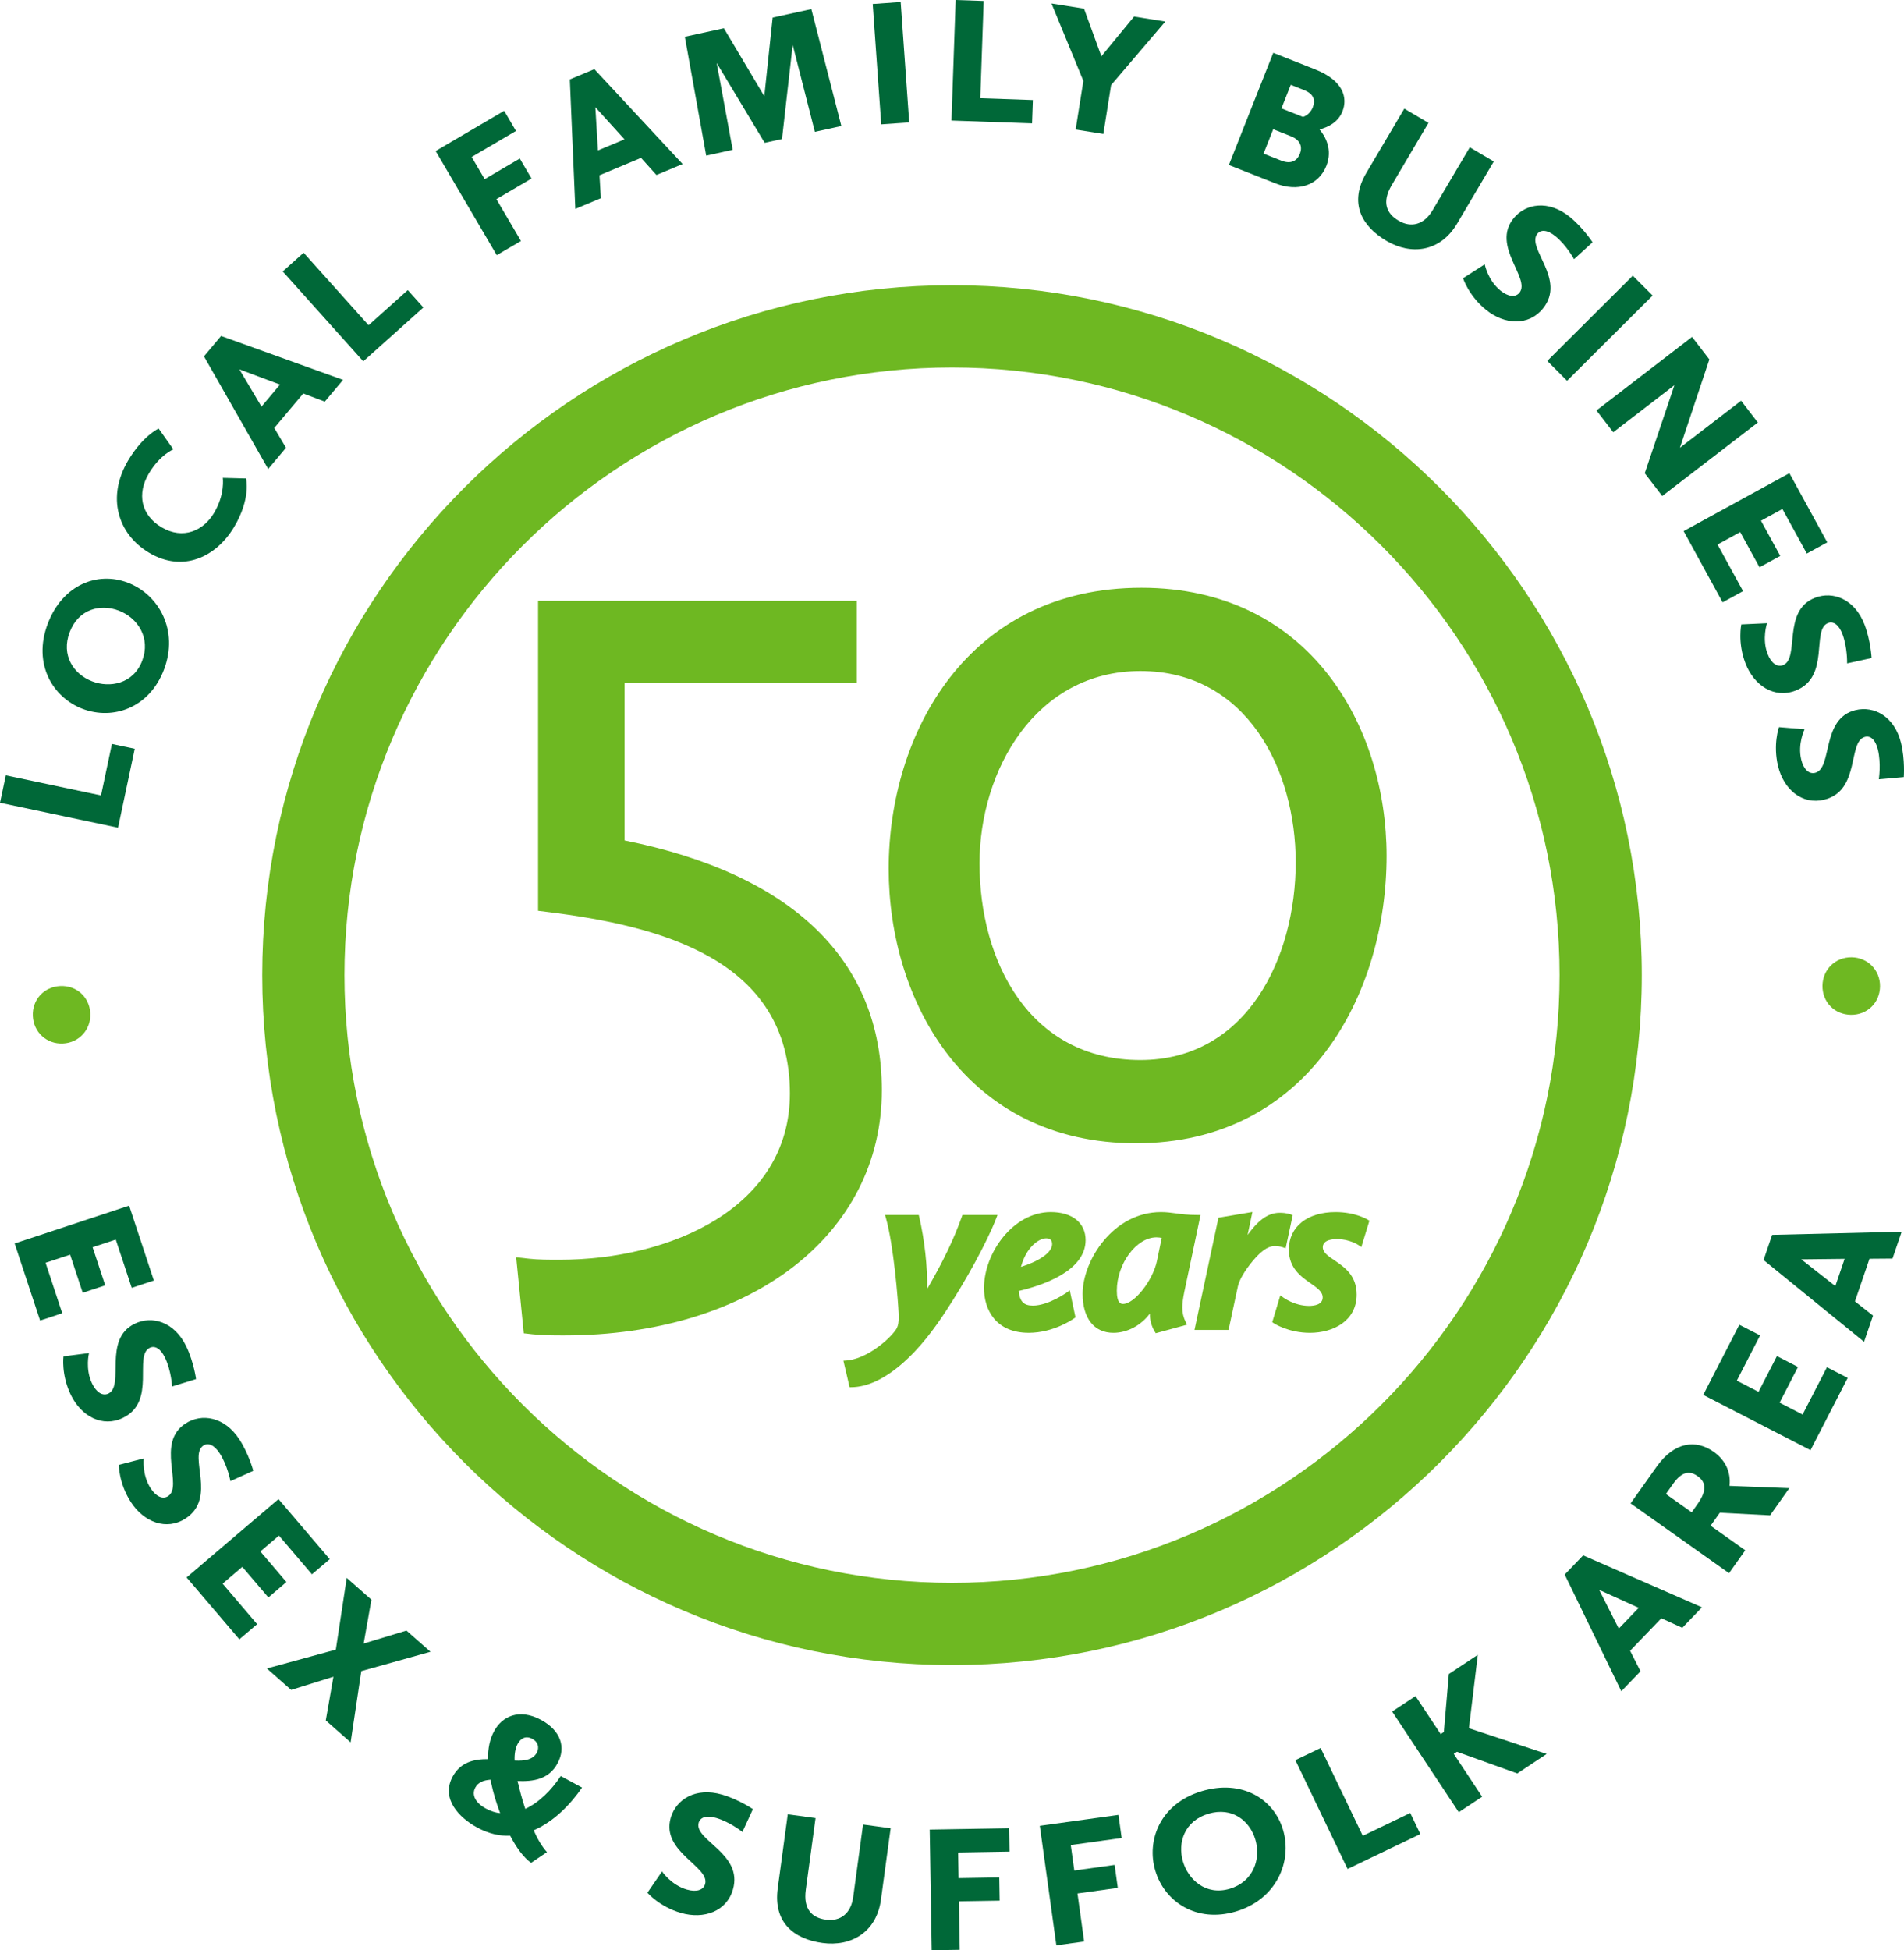 <?xml version="1.0" encoding="utf-8"?>
<!-- Generator: Adobe Illustrator 26.0.1, SVG Export Plug-In . SVG Version: 6.00 Build 0)  -->
<svg version="1.1" id="Layer_1" xmlns="http://www.w3.org/2000/svg" xmlns:xlink="http://www.w3.org/1999/xlink" x="0px" y="0px"
	 width="115.757px" height="118.552px" viewBox="0 0 115.757 118.552" style="enable-background:new 0 0 115.757 118.552;"
	 xml:space="preserve">
<style type="text/css">
	.st0{fill:#6EB822;}
	.st1{fill:#006838;}
</style>
<g>
	<g>
		<g>
			<path class="st0" d="M3.828,63.432c-0.989,0.048-1.784-0.685-1.832-1.662c-0.049-1,0.673-1.784,1.662-1.832S5.441,60.6,5.49,61.6
				C5.538,62.578,4.817,63.384,3.828,63.432z"/>
		</g>
		<g>
			<path class="st1" d="M0,48.797l0.353-1.667l5.788,1.223l0.662-3.13l1.388,0.293l-1.014,4.798L0,48.797z"/>
		</g>
		<g>
			<path class="st1" d="M2.906,37.904c0.902-2.362,3.019-3.189,4.867-2.483c1.879,0.718,3.108,2.893,2.194,5.286
				c-0.894,2.341-3.108,3.084-4.956,2.379C3.245,42.41,1.958,40.389,2.906,37.904z M8.644,40.166
				c0.529-1.386-0.264-2.607-1.424-3.05c-1.109-0.423-2.441-0.108-2.983,1.309c-0.537,1.407,0.234,2.561,1.375,2.996
				C6.659,41.82,8.099,41.593,8.644,40.166z"/>
		</g>
		<g>
			<path class="st1" d="M7.801,27.973c0.892-1.493,1.843-1.924,1.843-1.924l0.896,1.267c0,0-0.803,0.314-1.486,1.458
				C8.32,30,8.558,31.296,9.805,32.042c1.341,0.802,2.577,0.194,3.203-0.854c0.689-1.152,0.536-2.141,0.536-2.141l1.414,0.037
				c0,0,0.313,1.213-0.726,2.951c-1.095,1.833-3.117,2.791-5.176,1.56C7.148,32.454,6.469,30.202,7.801,27.973z"/>
		</g>
		<g>
			<path class="st1" d="M12.4,21.661l1.041-1.238l7.416,2.669l-1.112,1.322l-1.308-0.496l-1.763,2.097l0.713,1.204l-1.083,1.289
				L12.4,21.661z M15.897,24.716l1.125-1.339l-2.47-0.926L15.897,24.716z"/>
		</g>
		<g>
			<path class="st1" d="M17.189,16.5l1.27-1.138l3.949,4.408l2.384-2.136l0.947,1.057l-3.654,3.273L17.189,16.5z"/>
		</g>
		<g>
			<path class="st1" d="M26.485,9.18l4.167-2.445l0.718,1.225l-2.695,1.582l0.791,1.348l2.135-1.253l0.713,1.215l-2.135,1.253
				l1.493,2.544L30.2,15.51L26.485,9.18z"/>
		</g>
		<g>
			<path class="st1" d="M34.643,4.828l1.491-0.624l5.367,5.767l-1.593,0.666l-0.935-1.04l-2.526,1.056l0.083,1.396l-1.552,0.649
				L34.643,4.828z M36.352,9.144l1.614-0.674l-1.771-1.954L36.352,9.144z"/>
		</g>
		<g>
			<path class="st1" d="M41.635,2.235l2.374-0.519l2.458,4.134l0.507-4.782l2.353-0.515l1.825,7.108l-1.611,0.353l-1.348-5.288
				l-0.65,5.725l-1.053,0.23l-2.919-4.854l0.975,5.28l-1.611,0.353L41.635,2.235z"/>
		</g>
		<g>
			<path class="st1" d="M53.057,0.243l1.701-0.121l0.519,7.317L53.576,7.56L53.057,0.243z"/>
		</g>
		<g>
			<path class="st1" d="M58.101,0l1.703,0.059L59.598,5.97l3.197,0.111l-0.05,1.417l-4.899-0.17L58.101,0z"/>
		</g>
		<g>
			<path class="st1" d="M65.865,4.919l-1.938-4.707l1.978,0.313l1.055,2.896l1.987-2.414l1.901,0.302l-3.298,3.865L67.08,8.142
				l-1.684-0.268L65.865,4.919z"/>
		</g>
		<g>
			<path class="st1" d="M77.41,3.211l2.546,1.007c1.759,0.695,1.975,1.762,1.663,2.549c-0.274,0.695-0.917,0.974-1.394,1.104
				c0.347,0.409,0.807,1.218,0.414,2.209c-0.477,1.206-1.745,1.603-3.115,1.061l-2.812-1.112L77.41,3.211z M77.893,9.763
				c0.594,0.235,0.96,0.025,1.138-0.425c0.162-0.409,0.032-0.827-0.551-1.058l-1.073-0.424l-0.587,1.482L77.893,9.763z
				 M77.907,6.588l1.309,0.518c0,0,0.406-0.1,0.596-0.58c0.154-0.389,0.113-0.795-0.53-1.049l-0.808-0.32L77.907,6.588z"/>
		</g>
		<g>
			<path class="st1" d="M85.378,6.603l1.469,0.868l-2.239,3.79c-0.616,1.042-0.304,1.726,0.416,2.151
				c0.786,0.465,1.562,0.233,2.072-0.629l2.263-3.828l1.459,0.862l-2.229,3.771c-1.025,1.734-2.796,1.94-4.303,1.05
				c-1.488-0.879-2.302-2.293-1.215-4.132L85.378,6.603z"/>
		</g>
		<g>
			<path class="st1" d="M90.266,16.069c0,0,0.188,0.973,0.958,1.595c0.47,0.38,0.912,0.427,1.154,0.128
				c0.698-0.863-1.722-2.834-0.359-4.518c0.739-0.914,2.131-1.131,3.412-0.095c0.82,0.664,1.391,1.549,1.391,1.549l-1.126,1.026
				c0,0-0.457-0.851-1.141-1.403c-0.479-0.387-0.872-0.408-1.086-0.144c-0.698,0.863,1.776,2.767,0.339,4.544
				c-0.871,1.077-2.333,0.997-3.461,0.084c-1.06-0.857-1.398-1.923-1.398-1.923L90.266,16.069z"/>
		</g>
		<g>
			<path class="st1" d="M99.27,16.758l1.204,1.208l-5.201,5.181l-1.203-1.208L99.27,16.758z"/>
		</g>
		<g>
			<path class="st1" d="M102.872,20.48l1.052,1.368l-1.791,5.37l3.721-2.86l1.018,1.325l-5.812,4.468l-1.064-1.385l1.804-5.352
				l-3.72,2.86l-1.019-1.325L102.872,20.48z"/>
		</g>
		<g>
			<path class="st1" d="M108.79,28.763l2.302,4.205l-1.243,0.681l-1.484-2.71l-1.302,0.713l1.172,2.141l-1.263,0.691l-1.172-2.141
				l-1.379,0.755l1.552,2.835l-1.244,0.681l-2.37-4.33L108.79,28.763z"/>
		</g>
		<g>
			<path class="st1" d="M107.431,37.883c0,0-0.323,0.938,0.032,1.862c0.218,0.565,0.578,0.827,0.938,0.689
				c1.037-0.399-0.075-3.32,1.948-4.098c1.099-0.423,2.414,0.084,3.007,1.625c0.379,0.986,0.431,2.039,0.431,2.039l-1.489,0.326
				c0,0,0.028-0.966-0.287-1.788c-0.222-0.575-0.552-0.79-0.87-0.667c-1.037,0.399,0.157,3.288-1.979,4.11
				c-1.294,0.498-2.521-0.303-3.043-1.658c-0.49-1.273-0.251-2.368-0.251-2.368L107.431,37.883z"/>
		</g>
		<g>
			<path class="st1" d="M109.715,44.328c0,0-0.439,0.889-0.205,1.85c0.144,0.587,0.468,0.893,0.841,0.802
				c1.079-0.264,0.349-3.3,2.453-3.813c1.143-0.279,2.382,0.391,2.773,1.994c0.25,1.025,0.167,2.076,0.167,2.076l-1.518,0.133
				c0,0,0.151-0.954-0.057-1.808c-0.146-0.598-0.446-0.853-0.777-0.772c-1.079,0.264-0.264,3.279-2.485,3.821
				c-1.346,0.329-2.46-0.621-2.805-2.031c-0.323-1.325,0.053-2.378,0.053-2.378L109.715,44.328z"/>
		</g>
		<g>
			<path class="st0" d="M112.579,58.19c0.99,0.016,1.737,0.799,1.721,1.778c-0.017,1.001-0.788,1.736-1.778,1.72
				s-1.737-0.777-1.721-1.778C110.817,58.93,111.59,58.173,112.579,58.19z"/>
		</g>
	</g>
	<g>
		<g>
			<path class="st1" d="M7.851,73.287l1.503,4.551l-1.346,0.445L7.039,75.35l-1.409,0.465l0.766,2.317l-1.367,0.451l-0.766-2.316
				L2.77,76.76l1.014,3.068l-1.346,0.444l-1.548-4.686L7.851,73.287z"/>
		</g>
		<g>
			<path class="st1" d="M5.411,82.249c0,0-0.244,0.962,0.188,1.853c0.264,0.545,0.645,0.776,0.991,0.608
				c1-0.483-0.351-3.301,1.6-4.245c1.06-0.513,2.413-0.116,3.131,1.369c0.46,0.951,0.599,1.996,0.599,1.996l-1.458,0.448
				c0,0-0.051-0.965-0.435-1.757c-0.268-0.555-0.615-0.741-0.922-0.593c-1,0.483,0.43,3.263-1.63,4.259
				c-1.248,0.604-2.538-0.092-3.17-1.399C3.711,83.56,3.859,82.45,3.859,82.45L5.411,82.249z"/>
		</g>
		<g>
			<path class="st1" d="M8.74,88.652c0,0-0.122,0.985,0.418,1.816c0.33,0.507,0.737,0.689,1.06,0.479
				c0.932-0.605-0.762-3.233,1.057-4.415c0.988-0.642,2.38-0.417,3.28,0.968c0.576,0.886,0.844,1.906,0.844,1.906l-1.391,0.627
				c0,0-0.172-0.951-0.651-1.689c-0.336-0.518-0.704-0.659-0.99-0.474c-0.933,0.606,0.835,3.186-1.085,4.434
				c-1.163,0.755-2.531,0.226-3.322-0.993c-0.744-1.145-0.736-2.265-0.736-2.265L8.74,88.652z"/>
		</g>
		<g>
			<path class="st1" d="M16.932,91.125l3.114,3.652l-1.081,0.921l-2.006-2.354l-1.131,0.964l1.585,1.859l-1.097,0.936l-1.585-1.859
				l-1.198,1.021l2.1,2.463l-1.081,0.921l-3.207-3.762L16.932,91.125z"/>
		</g>
		<g>
			<path class="st1" d="M20.417,100.276l0.662-4.361l1.502,1.325l-0.472,2.665l2.602-0.787l1.461,1.288l-4.207,1.177l-0.648,4.329
				l-1.511-1.332l0.465-2.657l-2.57,0.802l-1.478-1.303L20.417,100.276z"/>
		</g>
		<g>
			<path class="st1" d="M29.67,106.932c-0.009-0.655,0.108-1.217,0.37-1.701c0.471-0.87,1.493-1.418,2.857-0.681
				c1.199,0.649,1.526,1.664,0.998,2.641c-0.534,0.987-1.488,1.109-2.432,1.073c0.013,0.069,0.025,0.139,0.053,0.204
				c0.082,0.356,0.222,0.907,0.419,1.489c0.834-0.386,1.592-1.14,2.156-1.997l1.296,0.701c-0.667,0.978-1.69,2.062-2.943,2.598
				c0.225,0.509,0.495,0.98,0.809,1.325l-0.966,0.652c-0.452-0.319-0.891-0.919-1.271-1.65c-0.641,0.029-1.31-0.121-1.997-0.492
				c-1.093-0.592-2.232-1.745-1.5-3.1C27.996,107.114,28.824,106.924,29.67,106.932z M30.406,110.218
				c-0.231-0.612-0.418-1.238-0.537-1.804c-0.008-0.054-0.044-0.174-0.037-0.232c-0.429,0.03-0.758,0.153-0.936,0.481
				c-0.241,0.445,0.009,0.931,0.647,1.276C29.824,110.091,30.121,110.19,30.406,110.218z M31.287,107.018
				c0.609,0.03,1.114-0.047,1.344-0.473c0.167-0.31,0.09-0.652-0.258-0.84c-0.416-0.226-0.723-0.028-0.901,0.3
				C31.331,106.267,31.27,106.61,31.287,107.018z"/>
		</g>
		<g>
			<path class="st1" d="M40.249,113.761c0,0,0.553,0.823,1.504,1.099c0.582,0.168,1.008,0.039,1.115-0.331
				c0.308-1.068-2.692-1.945-2.091-4.029c0.327-1.131,1.526-1.873,3.112-1.415c1.015,0.293,1.886,0.888,1.886,0.888l-0.64,1.385
				c0,0-0.753-0.607-1.599-0.852c-0.592-0.171-0.963-0.037-1.058,0.291c-0.308,1.068,2.716,1.86,2.082,4.061
				c-0.385,1.332-1.765,1.827-3.161,1.424c-1.311-0.378-2.039-1.229-2.039-1.229L40.249,113.761z"/>
		</g>
		<g>
			<path class="st1" d="M47.893,110.287l1.689,0.229l-0.592,4.357c-0.163,1.198,0.39,1.706,1.218,1.819
				c0.904,0.122,1.529-0.392,1.664-1.383l0.598-4.402l1.678,0.229l-0.589,4.336c-0.271,1.994-1.821,2.87-3.554,2.635
				c-1.71-0.232-3.008-1.218-2.721-3.332L47.893,110.287z"/>
		</g>
		<g>
			<path class="st1" d="M56.523,111.214l4.83-0.081l0.023,1.42l-3.125,0.052l0.026,1.562l2.475-0.041l0.023,1.408l-2.475,0.041
				l0.049,2.948l-1.705,0.028L56.523,111.214z"/>
		</g>
		<g>
			<path class="st1" d="M63.216,110.985l4.783-0.663l0.194,1.405l-3.094,0.429l0.215,1.547l2.451-0.34l0.193,1.395l-2.451,0.34
				l0.404,2.92l-1.688,0.234L63.216,110.985z"/>
		</g>
		<g>
			<path class="st1" d="M73.066,108.878c2.425-0.724,4.372,0.453,4.938,2.351c0.575,1.93-0.403,4.23-2.86,4.963
				c-2.404,0.717-4.343-0.588-4.908-2.486C69.694,111.892,70.515,109.638,73.066,108.878z M74.767,114.812
				c1.424-0.425,1.909-1.798,1.555-2.989c-0.34-1.139-1.401-2.005-2.856-1.571c-1.444,0.431-1.891,1.746-1.542,2.917
				C72.244,114.244,73.301,115.249,74.767,114.812z"/>
		</g>
		<g>
			<path class="st1" d="M78.754,106.994l1.537-0.737l2.562,5.336l2.886-1.386l0.614,1.279l-4.424,2.123L78.754,106.994z"/>
		</g>
		<g>
			<path class="st1" d="M84.637,104.04l1.422-0.941l1.53,2.312l0.192-0.128l0.304-3.525l1.761-1.166l-0.541,4.461l4.729,1.564
				l-1.788,1.185l-3.669-1.317l-0.193,0.128l1.726,2.604l-1.422,0.941L84.637,104.04z"/>
		</g>
		<g>
			<path class="st1" d="M95.13,95.712l1.121-1.166l7.224,3.158l-1.197,1.246l-1.272-0.582l-1.9,1.976l0.632,1.249l-1.167,1.214
				L95.13,95.712z M98.417,98.996l1.213-1.262l-2.403-1.09L98.417,98.996z"/>
		</g>
		<g>
			<path class="st1" d="M99.136,91.385l1.578-2.225c1.094-1.543,2.407-1.664,3.475-0.907c0.709,0.503,1.054,1.233,0.96,2.069
				l3.637,0.139l-1.171,1.651l-3.057-0.159l-0.56,0.79l2.108,1.495l-0.986,1.391L99.136,91.385z M103.199,91.436
				c0.655-0.925,0.458-1.388,0.001-1.713c-0.458-0.324-0.935-0.298-1.481,0.474l-0.439,0.619l1.57,1.113L103.199,91.436z"/>
		</g>
		<g>
			<path class="st1" d="M103.551,84.792l2.195-4.265l1.262,0.649l-1.415,2.749l1.32,0.68l1.118-2.172l1.281,0.66l-1.118,2.171
				l1.399,0.72l1.48-2.875l1.262,0.649l-2.262,4.392L103.551,84.792z"/>
		</g>
		<g>
			<path class="st1" d="M107.219,76.593l0.522-1.53l7.875-0.191l-0.558,1.634l-1.398,0.011l-0.885,2.591l1.099,0.864l-0.544,1.592
				L107.219,76.593z M111.582,78.176l0.565-1.654l-2.637,0.029L111.582,78.176z"/>
		</g>
	</g>
</g>
<g>
	<path class="st0" d="M37.971,51.087v-9.571h14.122v-4.996H32.712v18.845l0.57,0.07c6.863,0.85,14.741,2.872,14.741,11.036
		c0,6.944-7.257,10.106-14,10.106c-0.631,0-1.285,0-1.843-0.062l-0.798-0.088l0.462,4.621l0.522,0.058
		c0.63,0.071,1.315,0.071,1.92,0.071c11.379,0,19.327-6.13,19.327-14.905C53.612,58.385,48.207,53.142,37.971,51.087z"/>
	<path class="st0" d="M69.066,69.498c10.467,0,15.234-9.061,15.234-17.479c0-7.846-4.664-16.291-14.904-16.291
		c-10.558,0-15.367,8.855-15.367,17.083C54.029,60.848,58.735,69.498,69.066,69.498z M59.552,52.481
		c0-5.667,3.426-11.691,9.777-11.691c6.49,0,9.446,6.026,9.446,11.625c0,5.79-2.956,12.021-9.446,12.021
		C62.575,64.436,59.552,58.432,59.552,52.481z"/>
	<path class="st0" d="M60.645,73.855h-2.132l-0.035,0.101c-0.482,1.356-1.14,2.73-2.108,4.395c0.022-1.327-0.157-2.978-0.485-4.379
		l-0.027-0.116h-2.051l0.055,0.191c0.472,1.658,0.742,5.039,0.772,5.8c0.03,0.695-0.074,0.867-0.247,1.09
		c-0.542,0.686-1.811,1.686-2.935,1.766l-0.175,0.013l0.376,1.61l0.121-0.001c0.937-0.014,1.948-0.476,3.004-1.373
		c1.165-0.991,2.048-2.226,2.688-3.19c1.269-1.925,2.543-4.269,3.1-5.7L60.645,73.855z"/>
	<path class="st0" d="M64.852,78.571c-0.011,0.008-1.118,0.794-2.057,0.794c-0.554,0-0.802-0.252-0.856-0.892
		c1.317-0.304,4.062-1.169,4.062-3.087c0-1.054-0.812-1.708-2.119-1.708c-2.285,0-4.058,2.482-4.058,4.618
		c0,1.315,0.715,2.722,2.721,2.722c1.53,0,2.712-0.846,2.762-0.882l0.079-0.057l-0.347-1.643L64.852,78.571z M62.072,77.009
		c0.314-1.184,1.079-1.736,1.53-1.736c0.242,0,0.364,0.117,0.364,0.35C63.967,76.184,63.051,76.706,62.072,77.009z"/>
	<path class="st0" d="M71.882,79.472c0-0.232,0.035-0.514,0.113-0.909l0.993-4.707h-0.185c-0.572,0-0.971-0.053-1.321-0.1
		c-0.294-0.04-0.57-0.077-0.897-0.077c-2.908,0-4.765,2.944-4.765,4.971c0,1.483,0.699,2.369,1.87,2.369
		c0.849,0,1.687-0.455,2.216-1.17c0.003,0.417,0.096,0.756,0.3,1.097l0.059,0.098l1.902-0.52l-0.082-0.164
		C71.945,80.078,71.882,79.804,71.882,79.472z M70.63,75.249l-0.294,1.414c-0.257,1.19-1.372,2.6-2.058,2.6
		c-0.104,0-0.379,0-0.379-0.805c0-1.638,1.191-3.244,2.406-3.244C70.428,75.214,70.545,75.231,70.63,75.249z"/>
	<path class="st0" d="M78,75.821l0.162,0.06l0.43-2.011l-0.117-0.047c-0.01-0.005-0.252-0.101-0.673-0.101
		c-0.812,0-1.405,0.597-1.952,1.347l0.293-1.396l-2.065,0.348l-1.457,6.82h2.07l0.568-2.646c0.085-0.395,0.417-0.96,0.909-1.552
		c0.664-0.799,1.073-0.9,1.354-0.9C77.783,75.743,77.997,75.82,78,75.821z"/>
	<path class="st0" d="M81.198,73.679c-1.725,0-2.84,0.896-2.84,2.281c0,1.125,0.733,1.637,1.321,2.048
		c0.412,0.287,0.736,0.515,0.736,0.861c0,0.445-0.522,0.512-0.834,0.512c-0.876,0-1.563-0.508-1.57-0.514l-0.172-0.129l-0.491,1.636
		l0.094,0.061c0.036,0.024,0.904,0.584,2.198,0.584c1.413,0,2.84-0.72,2.84-2.325c0-1.168-0.748-1.674-1.349-2.081
		c-0.396-0.269-0.709-0.48-0.709-0.799c0-0.448,0.604-0.496,0.863-0.496c0.763,0,1.306,0.366,1.312,0.37l0.169,0.115l0.489-1.599
		l-0.097-0.061C83.128,74.124,82.404,73.679,81.198,73.679z"/>
</g>
<g>
	<path class="st0" d="M57.879,101.213c-23.124,0-41.937-18.812-41.937-41.937c0-23.125,18.813-41.938,41.937-41.938
		c23.125,0,41.937,18.813,41.937,41.938C99.816,82.4,81.003,101.213,57.879,101.213z M57.879,22.339
		c-20.367,0-36.937,16.57-36.937,36.938s16.57,36.937,36.937,36.937c20.367,0,36.937-16.569,36.937-36.937
		S78.245,22.339,57.879,22.339z"/>
</g>
</svg>
